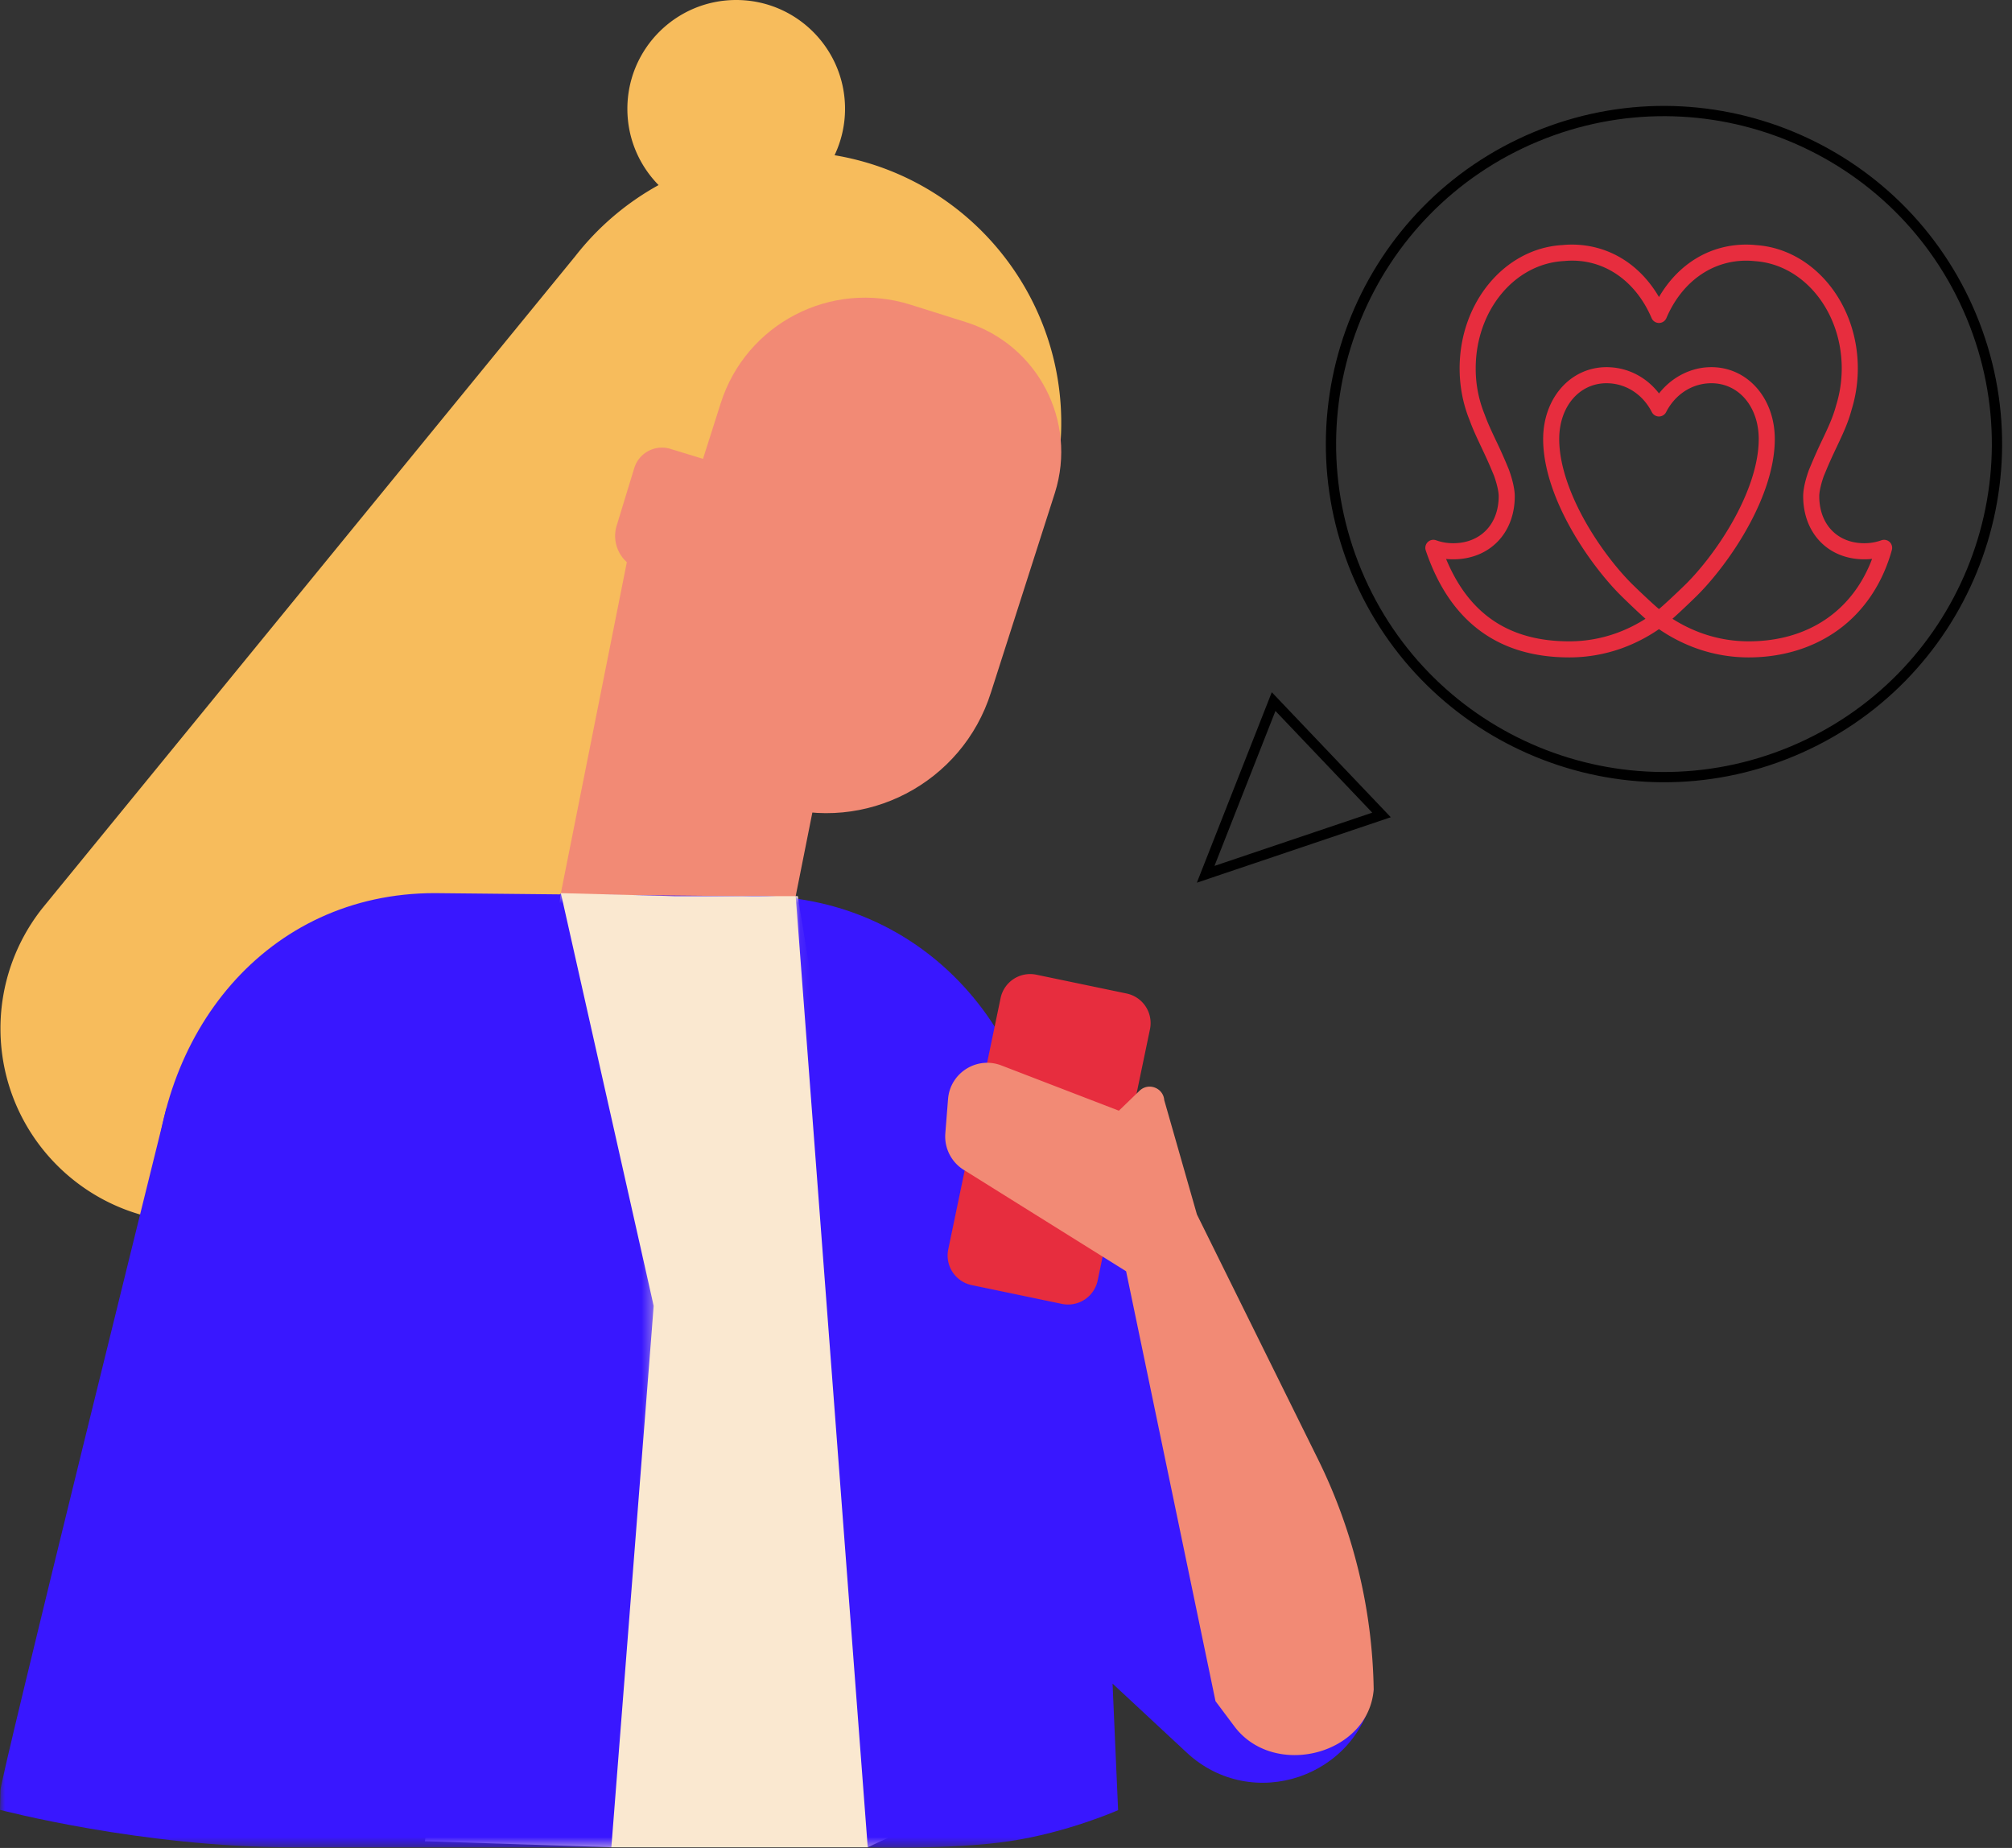 <svg xmlns="http://www.w3.org/2000/svg" xmlns:xlink="http://www.w3.org/1999/xlink" width="196" height="180"><rect width="100%" height="100%" fill="#333333" stroke="none"/><defs><path id="group-32-a" d="M0 .546h63.679v92.939H0z"/><path id="group-32-c" d="M.082.839h56.307V93.52H.082z"/></defs><g fill="none" fill-rule="evenodd"><path fill="#F7BC5C" d="M81.299 15.12a10.541 10.541 0 001.021-4.518C82.32 4.747 77.573 0 71.718 0c-5.856 0-10.602 4.747-10.602 10.602 0 2.894 1.161 5.513 3.04 7.426a26.582 26.582 0 00-8.109 6.918L4.437 88.087c-.06.072-.119.145-.178.219l-.124.151a18.836 18.836 0 00-4.09 11.723c0 10.417 8.444 18.863 18.862 18.863 6.75 0 12.655-3.557 15.989-8.888.013.01 43.328-42.521 43.328-42.521 12.501-.605 23.184-10.04 24.918-22.887 1.916-14.2-7.812-27.279-21.843-29.627"/><path fill="#F28A75" d="M75.051 99.637L52.994 95.24l8.703-43.655 22.058 4.398z"/><path fill="#3917FF" d="M96.32 176.348L22.035 152.16l-7.012-35.117c0-16.375 10.949-30.047 27.325-30.047l29.964.3c17.077-.723 29.351 12.976 29.351 29.352l-5.341 59.699z"/><path fill="#F28A75" d="M75.447 78.427c-8.858-2.79-13.777-12.233-10.987-21.091l5.748-18.058c2.466-7.749 10.736-12.042 18.494-9.599l5.412 1.705c6.976 2.198 10.85 9.635 8.653 16.612l-6.23 19.444c-2.79 8.858-12.232 13.776-21.09 10.987"/><path fill="#F28A75" d="M62.351 55.485l2.683.82 3.54-11.584-3.264-.998a2.823 2.823 0 00-3.524 1.874L60.073 51.2a3.433 3.433 0 002.278 4.285"/><path fill="#FAE8D0" d="M92.233 176.348l-7.704 3.588H59.555l-18.161-.59 13.243-92.349 11.052.293 12.027.003z"/><g transform="translate(0 86.451)"><mask id="group-32-b" fill="#fff"><use xlink:href="#group-32-a"/></mask><path fill="#3917FF" d="M0 89.841l.044-1.904c-.12-.724 16.153-66.402 16.153-66.402h21.885L54.636.546l9.043 40.21-4.123 52.729H28.424C13.806 93.485 0 89.84 0 89.84" mask="url(#group-32-b)"/></g><g transform="translate(77.43 86.451)"><mask id="group-32-d" fill="#fff"><use xlink:href="#group-32-c"/></mask><path fill="#3917FF" d="M7.1 93.485L2.833 37.15.082.839l18.38 20.195 2.088-5.641 35.84 62.712c-1.466 8.564-11.854 12.075-18.214 6.159l-7.226-6.722.54 12.327s-4.938 2.187-10.603 3.026c-5.664.84-13.788.59-13.788.59" mask="url(#group-32-d)"/></g><path fill="#E72D3E" d="M103.447 127.007l-8.792-1.831a2.943 2.943 0 01-2.28-3.481l5.097-24.472a2.944 2.944 0 013.481-2.282l8.792 1.832a2.942 2.942 0 012.28 3.482l-5.096 24.47a2.944 2.944 0 01-3.482 2.282"/><path fill="#F28A75" d="M116.598 118.29l-3.182-11.13c-.094-1.2-1.54-1.749-2.407-.914l-2.013 1.942-11.447-4.408c-2.39-.92-4.992.72-5.194 3.271l-.266 3.347a3.832 3.832 0 001.903 3.62l15.709 9.812 8.708 41.874 1.835 2.45c3.845 5.133 13.086 2.796 13.575-3.597a52.49 52.49 0 00-5.432-22.432l-11.79-23.834z"/><path stroke="#000" d="M192.037 30.788c6.886 16.535-.936 35.521-17.471 42.408-16.534 6.887-35.521-.936-42.408-17.47-6.886-16.536.936-35.522 17.47-42.408 16.536-6.887 35.522.935 42.409 17.47zm-57.456 48.593l-17.131 5.781 6.62-16.823z"/><path fill="#E72D3E" d="M165.456 57.878c2.15-2.178 5.172-6.25 6.615-10.557.545-1.628.822-3.158.822-4.549 0-3.996-2.659-7.009-6.184-7.009a6.43 6.43 0 00-.341.01c-1.828.099-3.582 1.047-4.754 2.552-1.17-1.525-2.889-2.451-4.758-2.55a4.928 4.928 0 00-.346-.012c-3.525 0-6.183 3.013-6.183 7.01 0 1.392.277 2.924.823 4.553 1.441 4.296 4.456 8.362 6.603 10.537.316.325 1.79 1.749 2.544 2.41a14.192 14.192 0 01-2.785 1.379 13.555 13.555 0 01-4.637.818c-5.838 0-9.767-2.626-12.003-8.025.226.023.457.035.69.035 3.532 0 6-2.529 6-6.148 0-.77-.291-1.832-.579-2.605a49.944 49.944 0 00-1.291-2.9c-.411-.874-.768-1.628-1.062-2.451a11.761 11.761 0 01-.873-4.497c0-5.604 3.76-10.194 8.597-10.452 3.695-.364 6.931 1.798 8.537 5.556a.783.783 0 001.44.001c1.498-3.504 4.404-5.594 7.782-5.594a7.9 7.9 0 01.842.047c4.744.315 8.458 4.9 8.458 10.442 0 1.233-.182 2.438-.552 3.624-.3 1.135-.78 2.153-1.34 3.333a51.32 51.32 0 00-1.094 2.438l-.21.5c-.167.46-.559 1.63-.559 2.558 0 3.62 2.45 6.148 5.954 6.148.255 0 .507-.014.758-.042-1.927 5.11-6.288 8.032-12.024 8.032a13.55 13.55 0 01-4.636-.818 14.299 14.299 0 01-2.788-1.38c.75-.655 2.217-2.072 2.534-2.394m-8.946-20.55c.086 0 .171.004.257.008 1.75.096 3.298 1.143 4.145 2.802a.781.781 0 001.395.001c.85-1.66 2.4-2.707 4.146-2.803.086-.004.17-.008.256-.008 2.676 0 4.618 2.29 4.618 5.444 0 1.22-.248 2.583-.739 4.053-1.374 4.095-4.244 7.944-6.287 9.996-.34.342-1.97 1.905-2.69 2.507-.73-.61-2.392-2.204-2.72-2.536-2.032-2.05-4.89-5.89-6.256-9.962-.492-1.47-.743-2.835-.743-4.058 0-3.154 1.942-5.444 4.618-5.444m27.565 15.46a.793.793 0 00-.796-.162 4.889 4.889 0 01-1.667.287c-2.623 0-4.388-1.84-4.388-4.581 0-.551.247-1.426.456-1.997l.194-.464c.37-.896.738-1.675 1.066-2.369.588-1.246 1.097-2.32 1.43-3.579.404-1.297.61-2.658.61-4.044 0-6.356-4.353-11.628-9.9-12.003a9.118 9.118 0 00-.967-.052c-3.523 0-6.601 1.855-8.502 5.11-1.9-3.255-4.976-5.11-8.502-5.11-.298 0-.6.015-.889.045-5.623.306-10.03 5.581-10.03 12.01 0 1.773.332 3.482.98 5.068.31.863.702 1.69 1.128 2.594.341.722.694 1.47 1.052 2.337l.184.44c.212.582.462 1.458.462 2.014 0 2.74-1.782 4.581-4.434 4.581a4.87 4.87 0 01-1.664-.287.786.786 0 00-.815.178.79.79 0 00-.193.81c2.332 6.915 7.037 10.421 13.985 10.421 1.766 0 3.506-.307 5.172-.91a15.945 15.945 0 003.563-1.843 15.85 15.85 0 003.565 1.842 15.09 15.09 0 005.17.911c3.298 0 6.317-.929 8.732-2.684 2.508-1.82 4.314-4.512 5.22-7.779a.785.785 0 00-.222-.784"/></g></svg>
